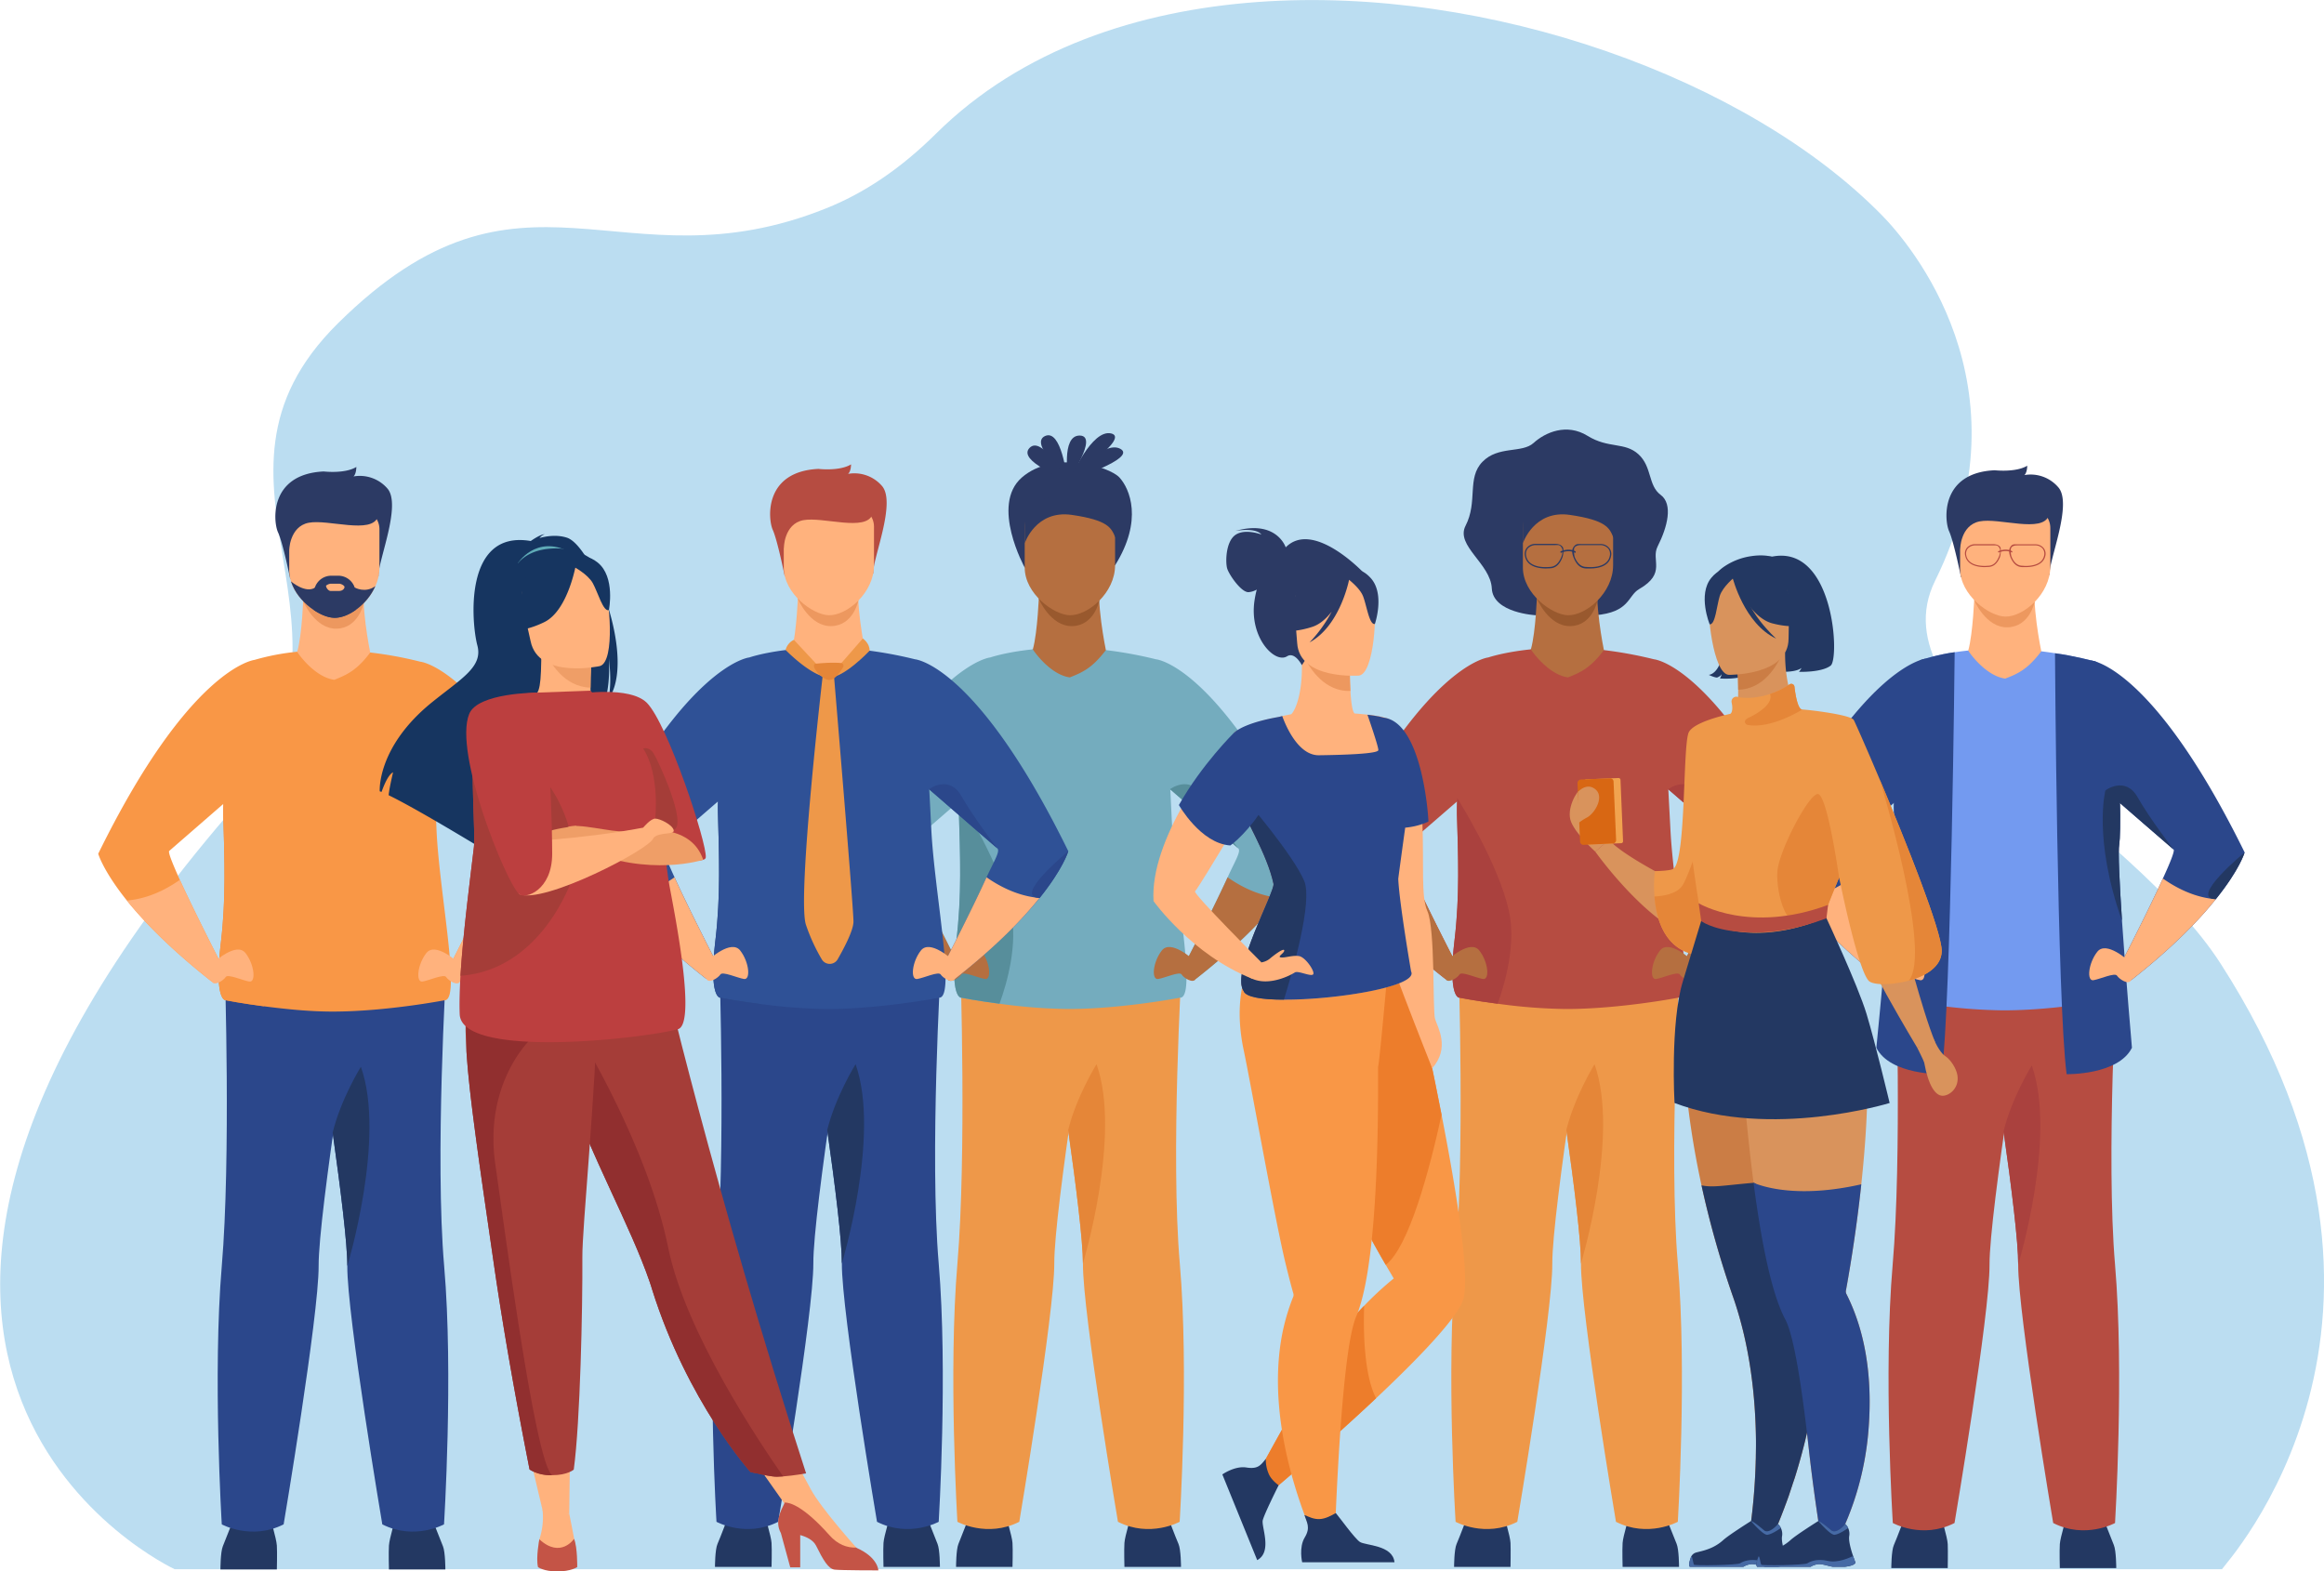 <?xml version="1.0" encoding="UTF-8"?> <svg xmlns="http://www.w3.org/2000/svg" viewBox="0 0 1540.4 1041.6"><defs><style>.cls-1{fill:#bbddf1;}.cls-2{fill:#233862;}.cls-3{fill:#ffb27d;}.cls-4{fill:#ed985f;}.cls-5{fill:#2c3a64;}.cls-6{fill:#b64c41;}.cls-7{fill:#739af0;}.cls-8{fill:#aa413e;}.cls-9{fill:#2b478b;}.cls-10{fill:#b56f40;}.cls-11{fill:#99592e;}.cls-12{fill:#ee9849;}.cls-13{fill:#74acbe;}.cls-14{fill:#578e9b;}.cls-15{fill:#e58638;}.cls-16{fill:#27437c;}.cls-17{fill:#2f5196;}.cls-18{fill:#ed7d2b;}.cls-19{fill:#f99746;}.cls-20{fill:#d9935c;}.cls-21{fill:#f1a34f;}.cls-22{fill:#d86713;}.cls-23{fill:#cb7d45;}.cls-24{fill:#466aa5;}.cls-25{fill:#163560;}.cls-26{fill:#5fabb7;}.cls-27{fill:#ef9e67;}.cls-28{fill:#a53d38;}.cls-29{fill:#c45446;}.cls-30{fill:#912f2f;}.cls-31{fill:#bc3f3f;}</style></defs><g id="Laag_2" data-name="Laag 2"><g id="_Layer_" data-name="&lt;Layer&gt;"><path class="cls-1" d="M1472.8,1040.1c-98.8,0-1357.1.1-1357.1,0S-166.5,909.8,151,540c107.3-124.9-34.1-219.8,73-325.7C347,92.7,411,193.1,547.8,138c24.2-9.7,48.4-25.4,72.7-49.5C677.2,32.4,754.8,7,833.9,1.3c152.8-11,324.9,50.9,413.6,141.5,17.9,18.2,99.2,112.6,35.1,242.2-40.4,81.9,129,160.1,189.2,253.6C1624.9,876.3,1474.2,1037,1472.8,1040.1Z"></path><path class="cls-2" d="M1253.6,1039.4s0-11.5,1.7-15.3,7.6-19.4,7.6-19.4h23.5s4.4,14.2,4.6,18.8,0,15.9,0,15.9Z"></path><path class="cls-2" d="M1402.7,1039.4s0-11.5-1.6-15.3-7.6-19.4-7.6-19.4H1370s-4.4,14.2-4.7,18.8,0,15.9,0,15.9Z"></path><path class="cls-3" d="M1308.7,394.1s-.9,25.6-4.1,37.1l-26,18.1,97.6,14.6L1353,431.7s-7.1-34.3-3.4-47S1308.7,394.1,1308.7,394.1Z"></path><path class="cls-4" d="M1308.5,397.7s7.7,18.6,22.3,18.1,17.8-16.8,17.8-16.8Z"></path><path class="cls-5" d="M1299.8,382.6s-4.7-23.4-7.9-30.5-6-38.8,30.3-40.4c0,0,13.9,1.6,21.5-3,0,0,0,4.6-1.9,6.2a24.1,24.1,0,0,1,22.4,8c9.9,10.9-6.5,49.1-5.7,58.1Z"></path><path class="cls-3" d="M1329.1,408.7c-10.5-.2-29.9-14.2-29.9-31.6V350c0-6.4,4.4-11.6,9.8-11.6h40.2c5.4,0,9.8,5.2,9.8,11.6v25.5C1359,393.8,1341.2,408.9,1329.1,408.7Z"></path><path class="cls-5" d="M1299.2,364.4s0-16.2,12.9-18.8,41.8,8,45.9-3.9-55.8-11.7-58.8-4.1S1299.2,364.4,1299.2,364.4Z"></path><path class="cls-6" d="M1256.6,641.3s4.1,125.4-2.1,197,.1,171.2.1,171.2,19.6,10.9,40.9,0c0,0,23.4-138.3,23.2-171.2-.1-35,25.5-191.6,25.5-191.6Z"></path><path class="cls-6" d="M1401.9,1009.5s-19.7,10.9-41,0c0,0-23.3-138.3-23.2-171.2.1-14.8-4.4-51.3-9.7-88.5-7.2-50.8-15.7-103.1-15.7-103.1l91-5.6s-7.5,125.6-1.4,197.2S1401.9,1009.5,1401.9,1009.5Z"></path><path class="cls-7" d="M1402.2,662.1s-38.8,7.6-74.2,7.6a354.9,354.9,0,0,1-45.5-3.5c-14.8-2-25.4-4.1-25.4-4.1s-7.8.7-3.2-38c3.5-29.5,2.4-56.2,1.6-83.6,0-3,0-6.6.2-10.7,1.5-31.9,11.2-89.5,18.5-92.5,0,0,11-4.1,30.4-6.1,0,.4,11.2,16.8,24.5,18.6,8.3-3.2,14.8-6,23.9-18.1a282.4,282.4,0,0,1,37.3,7.2s1.4,6.1,6.7,111.9C1399.1,592.7,1413.4,662.3,1402.2,662.1Z"></path><path class="cls-8" d="M1337.7,838.3c.1-14.8-4.4-51.3-9.7-88.5,5.5-22.2,18.7-43.6,18.7-43.6C1363.5,753.4,1337.7,838.3,1337.7,838.3Z"></path><path class="cls-9" d="M1219.7,563.1c-.9.8,2.3,8.8,7.1,19.2,9.7,21.4,26,53,26,53a93.8,93.8,0,0,1-5,14.5c-27.3-21.5-44.9-39.8-56.1-53.8-15.9-19.7-19.1-31-19.1-31,60.8-123.8,103.7-128.4,103.7-128.4l-5.1,81.8S1222.5,560.8,1219.7,563.1Z"></path><path class="cls-9" d="M1413.1,694.5c-9.1,18.2-43.3,17.5-43.3,17.5-6.3-48.2-7.7-279-7.7-279,11.6,1.4,27,5.5,27,5.5,11.1,21.5,15,61.7,16,90.1.5,15.8.1,28-.4,31-.9,4.6.2,26.1,1.8,50.7C1409.1,648.7,1413.1,694.5,1413.1,694.5Z"></path><path class="cls-9" d="M1295.6,432.3s-2.3,231.5-8.6,279.7c0,0-34.2.7-43.3-17.5,0,0,14.1-142.4,11.8-154-1.5-8.1,2.5-74.5,17.3-103C1272.8,437.5,1285.7,433.5,1295.6,432.3Z"></path><path class="cls-3" d="M1249.5,636.9s14.8-13.7,20.8-6,7.1,19.6,2.4,18.8-14.2-5.2-15.5-3-7.5,6.4-9.4,3.1S1249.5,636.9,1249.5,636.9Z"></path><path class="cls-3" d="M1252.8,635.3a93.8,93.8,0,0,1-5,14.5c-27.3-21.5-44.9-39.8-56.1-53.8,8.4-.6,20.8-3.6,35.1-13.7C1236.5,603.7,1252.8,635.3,1252.8,635.3Z"></path><path class="cls-9" d="M1487.8,565s-3.2,11.3-19.1,31c-11.2,14-28.8,32.3-56.2,53.8a102,102,0,0,1-4.9-14.5s16.3-31.6,26-53c4.8-10.4,8-18.4,7.1-19.2s-31.9-27.6-45.2-39.2c-3.9-3.3-6.3-5.5-6.3-5.5l-3.1-80.6S1426.9,441.2,1487.8,565Z"></path><path class="cls-3" d="M1410.9,636.9s-14.8-13.7-20.8-6-7.1,19.6-2.5,18.8,14.2-5.2,15.6-3,7.5,6.4,9.3,3.1S1410.9,636.9,1410.9,636.9Z"></path><path class="cls-3" d="M1407.6,635.3a102,102,0,0,0,4.9,14.5c27.4-21.5,45-39.8,56.2-53.8-8.4-.6-20.8-3.6-35.1-13.7C1423.9,603.7,1407.6,635.3,1407.6,635.3Z"></path><path class="cls-2" d="M1440.7,563.1c-2.2-1.8-31.9-27.6-45.2-39.2,0,0,13.2-9.9,21.4,4.6S1440.7,563.1,1440.7,563.1Z"></path><path class="cls-2" d="M1487.8,565s-3.2,11.3-19.1,31C1450.4,595.8,1487.8,565,1487.8,565Z"></path><path class="cls-6" d="M1315.5,375.9c-3.9,0-11.6-.9-12.9-7.6a5.9,5.9,0,0,1,1.1-5.2,7.2,7.2,0,0,1,5.6-2.4h11.8c2.3,0,3.9.7,4.7,1.9s.3,5.4-.2,6.7c-1.8,4.4-4.4,6.5-8,6.5Zm-6.2-14.4a6.5,6.5,0,0,0-5,2.1,5.5,5.5,0,0,0-1,4.6c.7,3.4,3.3,5.6,7.7,6.5a22.9,22.9,0,0,0,6.6.3h0c3.3,0,5.6-1.9,7.3-6,.4-.9,1.5-4,.3-5.9s-2.1-1.6-4.1-1.6Z"></path><path class="cls-6" d="M1342.8,375.9h-2.2c-3.6,0-6.1-2.1-8-6.5-.5-1.3-1.6-4.5-.2-6.7s2.4-1.9,4.7-1.9h11.8a7,7,0,0,1,5.6,2.4,5.9,5.9,0,0,1,1.2,5.2C1354.3,375,1346.6,375.9,1342.8,375.9Zm-5.7-14.4c-2,0-3.3.5-4,1.6s-.2,5,.2,5.9c1.7,4.1,4.1,6,7.3,6h.1a22.1,22.1,0,0,0,6.5-.3c4.4-.9,7-3.1,7.7-6.5a5.5,5.5,0,0,0-1-4.6,6.3,6.3,0,0,0-5-2.1Z"></path><path class="cls-6" d="M1324.9,366.2a.5.5,0,0,1-.5-.3.4.4,0,0,1,.3-.6c.2-.1,4.8-2.2,8.9,0a.5.5,0,0,1,.2.6c-.1.3-.4.4-.6.2-3.7-1.9-8.1,0-8.1,0Z"></path><path class="cls-2" d="M1406.5,610.3c-19.3-54.6-11-86.4-11-86.4l9.6,4.7c.5,15.8.1,28-.4,31C1403.8,564.2,1404.9,585.7,1406.5,610.3Z"></path><path class="cls-5" d="M679.2,376.2s-22.9-41.4-1.9-59.7,57.9-7.4,64.7,0,15.8,28.3-2.9,58.2Z"></path><path class="cls-2" d="M633.7,1038.6s0-11.5,1.6-15.3,7.6-19.4,7.6-19.4h23.5s4.4,14.2,4.7,18.8,0,15.9,0,15.9Z"></path><path class="cls-2" d="M782.8,1038.6s0-11.5-1.7-15.3-7.6-19.4-7.6-19.4H750s-4.4,14.2-4.7,18.8,0,15.9,0,15.9Z"></path><path class="cls-10" d="M688.7,393.3s-.9,25.6-4.1,37.1l-26,18.1,97.7,14.6L733,430.9s-7.1-34.3-3.4-47S688.7,393.3,688.7,393.3Z"></path><path class="cls-11" d="M688.5,396.8s7.7,18.6,22.3,18.2,17.8-16.8,17.8-16.8Z"></path><path class="cls-10" d="M729.2,337.6H689c-5.4,0-9.8,5.2-9.8,11.5v27.1c0,17.4,19.4,31.4,29.9,31.6,12.1.2,30-14.9,30-33.1V349.1C739.1,342.8,734.6,337.6,729.2,337.6Z"></path><path class="cls-12" d="M636.6,640.4s4.1,125.5-2,197.1,0,171.2,0,171.2,19.7,10.8,41,0c0,0,23.3-138.3,23.2-171.2-.2-35.1,25.4-191.6,25.4-191.6Z"></path><path class="cls-12" d="M781.9,1008.7s-19.6,10.8-40.9,0c0,0-23.4-138.3-23.2-171.2,0-14.8-4.5-51.3-9.8-88.5-7.1-50.9-15.7-103.1-15.7-103.1l91-5.7s-7.5,125.7-1.3,197.3S781.9,1008.7,781.9,1008.7Z"></path><path class="cls-13" d="M766.2,437h0a274.4,274.4,0,0,0-33.2-6.1c-9.1,12-15.6,14.8-23.9,18.1-13.3-1.8-24.5-18.3-24.5-18.6-14.6,1.5-24.3,4.1-28.3,5.4-.8,0-43.4,5.7-103.7,128.4,0,0,3.3,11.3,19.1,31,11.2,14,28.8,32.3,56.2,53.7a103.1,103.1,0,0,0,4.9-14.4s-16.2-31.6-26-53c-4.8-10.4-8-18.4-7.1-19.2l35.9-31.1c-.1,3.1-.1,6,0,8.5.8,27.4,1.9,54-1.7,83.5-4.6,38.8,3.2,38.1,3.2,38.1s10.6,2.1,25.4,4a354.9,354.9,0,0,0,45.5,3.5c35.4,0,74.2-7.5,74.2-7.5,11.2.1-3.1-69.5-5.2-111.4-.5-9.7-.9-18.6-1.3-26.7,13.3,11.6,42.8,37.3,45,39.1s-2.3,8.8-7,19.2c-9.8,21.4-26.1,53-26.1,53a94.7,94.7,0,0,0,5,14.4c27.3-21.4,44.9-39.7,56.2-53.7,15.8-19.7,19-31,19-31C807,440.3,766.2,437,766.2,437Z"></path><path class="cls-14" d="M662.5,665.3c-14.8-1.9-25.4-4-25.4-4s-7.8.7-3.2-38.1c3.6-29.5,2.5-56.1,1.7-83.5-.1-3.1-.1-6.7.1-10.7,2.3,3.6,27.5,44.3,34.3,74.6C674.9,625.6,667.5,651.6,662.5,665.3Z"></path><path class="cls-15" d="M717.8,837.5c0-14.8-4.5-51.3-9.8-88.5,5.5-22.2,18.8-43.6,18.8-43.6C743.6,752.5,717.8,837.5,717.8,837.5Z"></path><path class="cls-10" d="M629.6,636.1s14.7-13.7,20.7-6.1,7.1,19.7,2.5,18.9-14.2-5.2-15.6-3-7.5,6.3-9.3,3S629.6,636.1,629.6,636.1Z"></path><path class="cls-10" d="M632.8,634.5a103.1,103.1,0,0,1-4.9,14.4c-27.4-21.4-45-39.7-56.2-53.7,8.4-.7,20.8-3.7,35.1-13.7C616.6,602.9,632.8,634.5,632.8,634.5Z"></path><path class="cls-10" d="M790.9,636.1s-14.8-13.7-20.8-6.1-7.1,19.7-2.4,18.9,14.2-5.2,15.5-3,7.5,6.3,9.4,3S790.9,636.1,790.9,636.1Z"></path><path class="cls-10" d="M787.6,634.5a94.7,94.7,0,0,0,5,14.4c27.3-21.4,44.9-39.7,56.2-53.7-8.5-.7-20.9-3.7-35.1-13.7C803.9,602.9,787.6,634.5,787.6,634.5Z"></path><path class="cls-14" d="M820.7,562.3c-2.2-1.8-31.9-27.7-45.2-39.2,0,0,13.3-9.9,21.4,4.5S820.7,562.3,820.7,562.3Z"></path><path class="cls-14" d="M867.8,564.2s-3.2,11.3-19,31C830.5,594.9,867.8,564.2,867.8,564.2Z"></path><path class="cls-5" d="M679.2,360.1s7.3-22.3,31.3-18.8,26,8.6,28.6,14.5,7.4-21.7,7.4-21.7l-28.2-8.4s-34.2,3.9-36.7,9.6l-2.5,5.8Z"></path><path class="cls-5" d="M707.2,316.9s-25.4-23-14.5-27.9S707.2,316.9,707.2,316.9Z"></path><path class="cls-5" d="M706.1,317.5s-32-12-23.7-20.6S706.1,317.5,706.1,317.5Z"></path><path class="cls-5" d="M708.2,318.2s-5.2-29.7,7.5-29.5S708.2,318.2,708.2,318.2Z"></path><path class="cls-5" d="M710,316.3s13.7-32,26.5-29S710,316.3,710,316.3Z"></path><path class="cls-5" d="M709.3,318.2s21.8-27,33.3-20.7S709.3,318.2,709.3,318.2Z"></path><path class="cls-2" d="M473.9,1038.6s0-11.5,1.7-15.3,7.6-19.4,7.6-19.4h23.5s4.4,14.2,4.7,18.8,0,15.9,0,15.9Z"></path><path class="cls-2" d="M623,1038.6s0-11.5-1.6-15.3-7.6-19.4-7.6-19.4H590.3s-4.4,14.2-4.7,18.8,0,15.9,0,15.9Z"></path><path class="cls-3" d="M529,393.3s-.9,25.6-4.1,37.1l-26,18.1,97.6,14.6-23.2-32.2s-7.1-34.3-3.4-47S529,393.3,529,393.3Z"></path><path class="cls-4" d="M528.8,396.8s7.7,18.6,22.3,18.2,17.8-16.8,17.8-16.8Z"></path><path class="cls-6" d="M520.1,381.8s-4.7-23.5-7.9-30.6-6-38.7,30.3-40.4c0,0,13.9,1.7,21.6-3,0,0,0,4.7-2,6.3a24.2,24.2,0,0,1,22.4,7.9c9.9,11-6.5,49.2-5.7,58.2Z"></path><path class="cls-3" d="M569.5,337.6H529.3c-5.4,0-9.8,5.2-9.8,11.5v27.1c0,17.4,19.4,31.4,29.9,31.6,12.1.2,29.9-14.9,29.9-33.1V349.1C579.3,342.8,574.9,337.6,569.5,337.6Z"></path><path class="cls-6" d="M519.5,363.6s0-16.3,12.9-18.8,41.8,7.9,45.9-3.9-55.8-11.7-58.8-4.1S519.5,363.6,519.5,363.6Z"></path><path class="cls-9" d="M476.9,640.4s4.1,125.5-2,197.1,0,171.2,0,171.2,19.6,10.8,40.9,0c0,0,23.4-138.3,23.3-171.2-.2-35.1,25.4-191.6,25.4-191.6Z"></path><path class="cls-9" d="M622.2,1008.7s-19.6,10.8-40.9,0c0,0-23.4-138.3-23.3-171.2.1-14.8-4.4-51.3-9.7-88.5-7.1-50.9-15.7-103.1-15.7-103.1l91-5.7s-7.5,125.7-1.4,197.3S622.2,1008.7,622.2,1008.7Z"></path><path class="cls-16" d="M502.8,665.3c-14.8-1.9-25.4-4-25.4-4s-7.8.7-3.2-38.1c3.5-29.5,2.4-56.1,1.7-83.5-.1-3.1-.1-6.7.1-10.7,2.3,3.6,27.5,44.3,34.3,74.6C515.2,625.6,507.8,651.6,502.8,665.3Z"></path><path class="cls-17" d="M606.5,437h0a278,278,0,0,0-33.2-6.1c-9.1,12-15.6,14.8-23.9,18.1-13.3-1.8-24.5-18.3-24.5-18.6-14.6,1.5-24.4,4.1-28.3,5.4-.8,0-43.4,5.7-103.7,128.4,0,0,3.2,11.3,19.1,31,11.2,14,28.8,32.3,56.2,53.7a103.1,103.1,0,0,0,4.9-14.4s-16.3-31.6-26-53c-4.8-10.4-8-18.4-7.1-19.2l35.9-31.1c-.1,3.1-.1,6,0,8.5.7,27.4,1.8,54-1.7,83.5-4.6,38.8,3.2,38.1,3.2,38.1s10.6,2.1,25.4,4a354.9,354.9,0,0,0,45.5,3.5c35.4,0,74.2-7.5,74.2-7.5,11.2.1-3.1-69.5-5.2-111.4-.5-9.7-.9-18.6-1.4-26.7,13.4,11.6,42.9,37.3,45.1,39.1s-2.3,8.8-7.1,19.2c-9.7,21.4-26,53-26,53a94.7,94.7,0,0,0,5,14.4c27.3-21.4,44.9-39.7,56.2-53.7,15.8-19.7,19-31,19-31C647.3,440.3,606.5,437,606.5,437Z"></path><path class="cls-2" d="M558,837.5c.1-14.8-4.4-51.3-9.7-88.5,5.5-22.2,18.8-43.6,18.8-43.6C583.8,752.5,558,837.5,558,837.5Z"></path><path class="cls-3" d="M469.8,636.1s14.8-13.7,20.8-6.1,7.1,19.7,2.5,18.9-14.2-5.2-15.6-3-7.5,6.3-9.3,3S469.8,636.1,469.8,636.1Z"></path><path class="cls-3" d="M473.1,634.5a103.1,103.1,0,0,1-4.9,14.4c-27.4-21.4-45-39.7-56.2-53.7,8.4-.7,20.8-3.7,35.1-13.7C456.8,602.9,473.1,634.5,473.1,634.5Z"></path><path class="cls-3" d="M631.2,636.1s-14.8-13.7-20.8-6.1-7.1,19.7-2.4,18.9,14.1-5.2,15.5-3,7.5,6.3,9.4,3S631.2,636.1,631.2,636.1Z"></path><path class="cls-3" d="M627.9,634.5a94.7,94.7,0,0,0,5,14.4c27.3-21.4,44.9-39.7,56.1-53.7-8.4-.7-20.8-3.7-35.1-13.7C644.2,602.9,627.9,634.5,627.9,634.5Z"></path><path class="cls-9" d="M661,562.3c-2.2-1.8-31.9-27.7-45.2-39.2,0,0,13.2-9.9,21.4,4.5S661,562.3,661,562.3Z"></path><path class="cls-9" d="M708.1,564.2s-3.2,11.3-19,31C670.7,594.9,708.1,564.2,708.1,564.2Z"></path><path class="cls-12" d="M526.2,424.1a10.3,10.3,0,0,0-5.5,6.7S538,448.7,549.4,449Z"></path><path class="cls-12" d="M549.4,449l22.5-25.8s4.6,3.1,4.5,8.1C576.4,431.3,559.1,449.7,549.4,449Z"></path><path class="cls-12" d="M545.4,447.1S528.2,595,534.2,613a121.9,121.9,0,0,0,10.5,22.9,6.1,6.1,0,0,0,10.5,0c4.5-7.9,10.5-19.3,10.5-25.1,0-9.4-13-163.8-13-163.8Z"></path><path class="cls-15" d="M540.9,439.9s10.3-1.1,16.6-.4a1.8,1.8,0,0,1,1.4,2.6c-1.8,3.1-5.4,8.6-9.2,8.6C544.4,450.7,536.2,440.2,540.9,439.9Z"></path><path class="cls-5" d="M1018,407.8s-28.4-1.4-29.2-17.8-24.2-28.3-17.4-41.5c8.3-16.1.7-31.6,11.2-42.4s26.2-5.5,33.9-12.5,21.9-13.3,35.8-4.7,24.6,3.9,33.7,12.2,6.3,20.7,14.7,26.9,4.5,21.4-2,34.2c-4.6,9.1,6.1,17.7-12.3,28.3-7.6,4.4-6,15.4-29.2,17.3C1046.8,408.7,1024.1,403.8,1018,407.8Z"></path><path class="cls-2" d="M963.8,1038.6s0-11.5,1.7-15.3,7.6-19.4,7.6-19.4h23.5s4.4,14.2,4.6,18.8,0,15.9,0,15.9Z"></path><path class="cls-2" d="M1112.9,1038.6s0-11.5-1.6-15.3-7.7-19.4-7.7-19.4h-23.4s-4.4,14.2-4.7,18.8,0,15.9,0,15.9Z"></path><path class="cls-10" d="M1018.8,393.3s-.8,25.6-4.1,37.1l-25.9,18.1,97.6,14.6-23.3-32.2s-7-34.3-3.3-47S1018.8,393.3,1018.8,393.3Z"></path><path class="cls-11" d="M1018.7,396.8s7.7,18.6,22.3,18.2,17.8-16.8,17.8-16.8Z"></path><path class="cls-10" d="M1039.3,407.8c-10.5-.2-29.9-14.2-29.9-31.6V349.1c0-6.3,4.4-11.5,9.8-11.5h40.2c5.4,0,9.8,5.2,9.8,11.5v25.6C1069.2,392.9,1051.4,408,1039.3,407.8Z"></path><path class="cls-12" d="M966.8,640.4s4.1,125.5-2.1,197.1.1,171.2.1,171.2,19.6,10.8,40.9,0c0,0,23.4-138.3,23.2-171.2-.1-35.1,25.5-191.6,25.5-191.6Z"></path><path class="cls-12" d="M1112.1,1008.7s-19.7,10.8-41,0c0,0-23.3-138.3-23.2-171.2.1-14.8-4.4-51.3-9.7-88.5-7.2-50.9-15.7-103.1-15.7-103.1l91-5.7s-7.5,125.7-1.4,197.3S1112.1,1008.7,1112.1,1008.7Z"></path><path class="cls-6" d="M1096.3,437h0a271,271,0,0,0-33.2-6.1c-9,12-15.5,14.8-23.8,18.1-13.3-1.8-24.6-18.3-24.6-18.6-14.5,1.5-24.3,4.1-28.3,5.4-.7,0-43.3,5.7-103.6,128.4,0,0,3.2,11.3,19,31,11.3,14,28.9,32.3,56.2,53.7a94.7,94.7,0,0,0,5-14.4s-16.3-31.6-26.1-53c-4.7-10.4-7.9-18.4-7-19.2l35.9-31.1c-.1,3.1-.1,6-.1,8.5.8,27.4,1.9,54-1.6,83.5-4.6,38.8,3.2,38.1,3.2,38.1s10.6,2.1,25.4,4a354.9,354.9,0,0,0,45.5,3.5c35.4,0,74.2-7.5,74.2-7.5,11.2.1-3.1-69.5-5.2-111.4-.5-9.7-1-18.6-1.4-26.7,13.4,11.6,42.9,37.3,45.1,39.1s-2.3,8.8-7.1,19.2c-9.7,21.4-26,53-26,53a103.1,103.1,0,0,0,4.9,14.4c27.4-21.4,45-39.7,56.2-53.7,15.8-19.7,19.1-31,19.1-31C1137.1,440.3,1096.3,437,1096.3,437Z"></path><path class="cls-8" d="M992.7,665.3c-14.8-1.9-25.4-4-25.4-4s-7.8.7-3.2-38.1c3.5-29.5,2.4-56.1,1.6-83.5-.1-3.1,0-6.7.2-10.7,2.3,3.6,27.5,44.3,34.2,74.6C1005.1,625.6,997.6,651.6,992.7,665.3Z"></path><path class="cls-15" d="M1047.9,837.5c.1-14.8-4.4-51.3-9.7-88.5,5.5-22.2,18.7-43.6,18.7-43.6C1073.7,752.5,1047.9,837.5,1047.9,837.5Z"></path><path class="cls-10" d="M959.7,636.1s14.8-13.7,20.8-6.1,7.1,19.7,2.4,18.9-14.2-5.2-15.5-3-7.5,6.3-9.4,3S959.7,636.1,959.7,636.1Z"></path><path class="cls-10" d="M963,634.5a94.7,94.7,0,0,1-5,14.4c-27.3-21.4-44.9-39.7-56.2-53.7,8.5-.7,20.9-3.7,35.1-13.7C946.7,602.9,963,634.5,963,634.5Z"></path><path class="cls-10" d="M1121,636.1s-14.7-13.7-20.7-6.1-7.1,19.7-2.5,18.9,14.2-5.2,15.6-3,7.5,6.3,9.3,3S1121,636.1,1121,636.1Z"></path><path class="cls-10" d="M1117.8,634.5a103.1,103.1,0,0,0,4.9,14.4c27.4-21.4,45-39.7,56.2-53.7-8.4-.7-20.8-3.7-35.1-13.7C1134,602.9,1117.8,634.5,1117.8,634.5Z"></path><path class="cls-8" d="M1150.9,562.3c-2.2-1.8-31.9-27.7-45.2-39.2,0,0,13.2-9.9,21.4,4.5S1150.9,562.3,1150.9,562.3Z"></path><path class="cls-8" d="M1198,564.2s-3.3,11.3-19.1,31C1160.6,594.9,1198,564.2,1198,564.2Z"></path><path class="cls-5" d="M1009.4,360.1s7.3-22.3,31.2-18.8,26.1,8.6,28.6,14.5,7.5-21.7,7.5-21.7l-28.3-8.4s-34.2,3.9-36.6,9.6l-2.5,5.8Z"></path><path class="cls-5" d="M1024.6,376.8c-4.1,0-12.4-.9-13.8-8.1a6.4,6.4,0,0,1,1.2-5.6,7.4,7.4,0,0,1,6-2.6h12.7c2.5,0,4.1.7,5.1,2.1s.3,5.7-.3,7.1c-1.9,4.8-4.7,7-8.5,7Zm-6.6-15.5a7.1,7.1,0,0,0-5.4,2.3,5.9,5.9,0,0,0-1,4.9c.7,3.7,3.5,6,8.2,7a26.4,26.4,0,0,0,7.1.3h0c3.5,0,6-2,7.9-6.4.4-1,1.6-4.3.3-6.4s-2.2-1.7-4.4-1.7Z"></path><path class="cls-5" d="M1054,376.8h-2.4c-3.8,0-6.5-2.2-8.5-7-.6-1.4-1.8-4.8-.2-7.1s2.6-2.1,5-2.1h12.7a7.4,7.4,0,0,1,6,2.6,6.1,6.1,0,0,1,1.2,5.6C1066.4,375.9,1058.1,376.8,1054,376.8Zm-6.1-15.5c-2.1,0-3.6.6-4.3,1.7s-.2,5.4.2,6.4c1.9,4.4,4.4,6.4,7.9,6.4h0a26.4,26.4,0,0,0,7.1-.3c4.7-1,7.5-3.3,8.2-7a5.9,5.9,0,0,0-1-4.9,7.1,7.1,0,0,0-5.4-2.3Z"></path><path class="cls-5" d="M1034.8,366.4a.5.5,0,0,1-.5-.3.6.6,0,0,1,.2-.7c.3-.1,5.2-2.3,9.7,0a.7.7,0,0,1,.2.7c-.2.3-.5.4-.7.2-4-2.1-8.7,0-8.7,0Z"></path><path class="cls-2" d="M146.1,1040.3s0-11.5,1.6-15.4,7.7-19.4,7.7-19.4h23.5s4.3,14.2,4.6,18.9,0,15.9,0,15.9Z"></path><path class="cls-2" d="M295.2,1040.3s0-11.5-1.6-15.4-7.7-19.4-7.7-19.4H262.4s-4.3,14.2-4.6,18.9,0,15.9,0,15.9Z"></path><path class="cls-3" d="M201.1,395s-.8,25.6-4.1,37l-25.9,18.1,97.6,14.6-23.3-32.1s-7-34.3-3.3-47S201.1,395,201.1,395Z"></path><path class="cls-4" d="M201,398.5s7.7,18.6,22.2,18.2,17.9-16.9,17.9-16.9Z"></path><path class="cls-5" d="M192.3,383.5s-4.7-23.5-8-30.6-6-38.7,30.3-40.4c0,0,14,1.7,21.6-3,0,0,0,4.7-1.9,6.3a24.2,24.2,0,0,1,22.4,7.9c9.8,10.9-6.6,49.2-5.8,58.2Z"></path><path class="cls-3" d="M251.5,350.8v25.6a29,29,0,0,1-2.7,12.1h0a37.2,37.2,0,0,1-13.1,15.8c-4.7,3.4-9.8,5.3-14.1,5.2s-8.7-1.9-13.5-5.1c-6.4-4.2-12.5-10.8-15.1-18.6h-.1v-.4a25.5,25.5,0,0,1-1.2-7.4V350.8c0-6.3,4.5-11.5,9.9-11.5h40.2C247.1,339.3,251.5,344.5,251.5,350.8Z"></path><path class="cls-5" d="M191.6,365.3s.1-16.3,13-18.8,41.8,7.9,45.9-4-55.8-11.6-58.9-4S191.6,365.3,191.6,365.3Z"></path><path class="cls-9" d="M149,642.1s4.1,125.5-2,197.1,0,171.2,0,171.2,19.7,10.8,41,0c0,0,23.3-138.3,23.2-171.2-.2-35.1,25.4-191.6,25.4-191.6Z"></path><path class="cls-9" d="M294.3,1010.4s-19.6,10.8-40.9,0c0,0-23.4-138.3-23.2-171.2.1-14.8-4.5-51.3-9.7-88.5-7.2-50.9-15.7-103.1-15.7-103.1l91-5.7s-7.6,125.7-1.4,197.3S294.3,1010.4,294.3,1010.4Z"></path><path class="cls-18" d="M174.9,667c-14.7-1.9-25.3-4-25.3-4s-7.9.7-3.2-38.1c3.5-29.5,2.4-56.1,1.6-83.6-.1-3,0-6.6.2-10.6,2.2,3.6,27.4,44.3,34.2,74.5C187.4,627.3,179.9,653.3,174.9,667Z"></path><path class="cls-19" d="M278.6,438.6h0a253.2,253.2,0,0,0-33.2-6.1c-9,12-15.6,14.8-23.8,18.1C208.2,448.8,197,432.4,197,432a153.7,153.7,0,0,0-28.3,5.4c-.8.1-43.4,5.8-103.6,128.5,0,0,3.2,11.3,19,31,11.3,14,28.9,32.2,56.2,53.7a89.2,89.2,0,0,0,4.9-14.4s-16.2-31.6-26-53c-4.7-10.5-8-18.5-7-19.2l35.9-31.2c-.1,3.2-.2,6.1-.1,8.5.8,27.5,1.9,54.1-1.6,83.6-4.7,38.8,3.2,38.1,3.2,38.1s10.6,2.1,25.3,4,30.2,3.5,45.6,3.5c35.4,0,74.2-7.5,74.2-7.5,11.1.1-3.2-69.5-5.3-111.4-.4-9.7-.9-18.6-1.3-26.7l45,39.1c1,.7-2.3,8.7-7,19.2-9.8,21.4-26,53-26,53a89.2,89.2,0,0,0,4.9,14.4c27.3-21.5,45-39.7,56.2-53.7,15.8-19.7,19.1-31,19.1-31C319.4,442,278.6,438.6,278.6,438.6Z"></path><path class="cls-2" d="M230.2,839.2c.1-14.8-4.5-51.3-9.7-88.5,5.4-22.2,18.7-43.6,18.7-43.6C256,754.2,230.2,839.2,230.2,839.2Z"></path><path class="cls-3" d="M142,637.7s14.7-13.6,20.7-6,7.1,19.7,2.5,18.9-14.2-5.2-15.6-3-7.4,6.3-9.3,3S142,637.7,142,637.7Z"></path><path class="cls-3" d="M145.2,636.2a89.2,89.2,0,0,1-4.9,14.4c-27.3-21.5-44.9-39.7-56.2-53.7,8.5-.7,20.9-3.7,35.1-13.7C129,604.6,145.2,636.2,145.2,636.2Z"></path><path class="cls-3" d="M303.3,637.7s-14.7-13.6-20.7-6-7.1,19.7-2.5,18.9,14.2-5.2,15.6-3,7.4,6.3,9.3,3S303.3,637.7,303.3,637.7Z"></path><path class="cls-3" d="M300.1,636.2a89.2,89.2,0,0,0,4.9,14.4c27.3-21.5,44.9-39.7,56.2-53.7-8.5-.7-20.9-3.7-35.1-13.7C316.3,604.6,300.1,636.2,300.1,636.2Z"></path><path class="cls-5" d="M235.7,393.1v11.2c-4.7,3.4-9.8,5.3-14.1,5.2s-8.7-1.9-13.5-5.1V393.1a11.5,11.5,0,0,1,11.4-11.5h4.8A11.5,11.5,0,0,1,235.7,393.1Z"></path><path class="cls-18" d="M333.1,564l-45.2-39.2s13.3-10,21.5,4.5S333.1,564,333.1,564Z"></path><path class="cls-5" d="M248.8,388.5c-5.4,12.4-18,21.2-27.2,21s-24.1-10.2-28.6-23.7h-.1v-.4s9.6,8.2,15.9,4.1h26.5S242.1,393.4,248.8,388.5Z"></path><path class="cls-18" d="M380.3,565.9s-3.3,11.3-19.1,31C342.9,596.6,380.3,565.9,380.3,565.9Z"></path><path class="cls-3" d="M224.8,391.7h-5.7c-1.4,0-3-2.1-3-3.5a6,6,0,0,1,3-1.3h5.7c1.3,0,3.2,1.1,3.5,1.9S227.5,391.7,224.8,391.7Z"></path><path class="cls-19" d="M969.5,862.4c-5,12.8-30.8,39.4-57.4,64.4-31.8,29.9-64.6,57.7-64.6,57.7s-15.1,4.6-8.5-17.5c0,0,36.2-66.6,51.8-86.3a188.1,188.1,0,0,1,13.4-15.2,215.6,215.6,0,0,1,19.6-18.1l-5.3-9c-16.2-27.7-62.6-112.5-48.3-150.2,17.3-45.3,60.2-65.8,60.2-65.8s13.6,57.4,25.1,116.5C966.1,793.2,974.8,848.8,969.5,862.4Z"></path><path class="cls-18" d="M955.5,738.9c-7.9,36.3-21.6,87.7-37,99.5-16.2-27.7-62.6-112.5-48.3-150.2,17.3-45.3,60.2-65.8,60.2-65.8S944,679.8,955.5,738.9Z"></path><path class="cls-18" d="M912.1,926.8c-31.8,29.9-64.6,57.7-64.6,57.7s-15.1,4.6-8.5-17.5c0,0,36.2-66.6,51.8-86.3a188.1,188.1,0,0,1,13.4-15.2C903.6,882.5,904.1,911.4,912.1,926.8Z"></path><path class="cls-3" d="M949.3,708.1s-37.6-94.4-35.6-97.1,3.6-53.3,5.2-92c1-23.5,1.7-42.3,1.7-42.3s16.7,5.9,20.7,46.5c.8,7.8,1.2,15.2,1.5,22,1.1,28.8-1,49.1,3.3,58.7,5.3,11.8,3.4,66,5.1,71.5S961.3,694.5,949.3,708.1Z"></path><path class="cls-19" d="M919.6,645.2l-3-11.1c-21.2,9.2-83.2-4.2-83.2-4.2s-18.5,21.9-9,66.4c4.6,21.7,21.1,114.5,27.8,141.6,2.4,9.9,4.3,16.9,5.1,19.6h0a3.7,3.7,0,0,1-.3,2.5,139,139,0,0,0-6.6,21.7c-15.3,71.9,26.8,151.4,26.8,151.4l7.2-4.2s2.8-95.9,10.2-139.2c1.3-7.4,2.7-13.2,4.2-16.8,4.5-10.4,7.7-26.9,9.9-46.3,4.2-36.6,4.9-83.5,4.7-119.5C914.1,707.1,919.6,645.2,919.6,645.2Z"></path><path class="cls-3" d="M824.3,656.9c-8.6-13,20.9-66.1,19.8-71.1-2.1-9.8-6.9-20.8-11.7-30.6s-9.4-18.5-11-24l4.4-6a55.6,55.6,0,0,0,5.1-8.1c1.3-2.7,1.9-5.2,1.2-7.6a27.6,27.6,0,0,0-1.9-5.5,15.1,15.1,0,0,0-1.2-2.6,74.7,74.7,0,0,0-10.9-15.9c10.4-6.6,26.7-10,26.9-9.5l3.1-.9,1.8-.5,6-1.2c3.7-3.8,8.1-17.6,6.8-38l1.8.2,30.2,4.1s-.1,9.4.4,18.3c.4,6.9,1.2,13.5,2.7,14.9l3.8.3h.1l4.7.5h.3a65.4,65.4,0,0,1,6.7,1h.3c5.2,1,6.9,1.9,6.9,1.9h0c-.2,9.5,15.1,26.1,14.1,47.7-.1.8-7.9,57.2-7.9,58.1.7,16,8.5,61.3,8.5,61.3C942.5,657.9,828.9,670.3,824.3,656.9Z"></path><path class="cls-5" d="M852.2,362.8c-.5-1.5-7.1-18.2-33.3-10.9,0,0,13.2-2.5,17.2,2.4,0,0-10.9-4.2-17.3.3s-6.6,18.1-5.4,22.2,9.4,16,14.2,15.7a13.1,13.1,0,0,0,5.4-1.7,69,69,0,0,0-1.5,7.4c-3.6,24.5,13.6,41.9,21.6,36.8,5.2-3.2,9.8,5.9,9.8,5.9l40.7-61.5S870.4,344.3,852.2,362.8Z"></path><path class="cls-4" d="M894.7,439.7s-.1,9.4.4,18.3c-16.7.6-26.5-14.1-30.6-22.4Z"></path><path class="cls-3" d="M900.8,447.8s-39.5,3-41-21.6-7.7-40.8,17.5-43.8,30.6,6.1,33.1,14.2S911,446.3,900.8,447.8Z"></path><path class="cls-5" d="M908.4,383c-6.6-7.1-11.1-5.2-13.5-2.8-22.4-10.5-35.2,7.9-35.2,7.9A47.3,47.3,0,0,1,846,416.8s7.5,4,23.8-1.3c5-1.6,9.3-5.5,12.9-10.1A91.3,91.3,0,0,1,868,425.8c19.3-10.4,25.6-38.5,26.2-41.5,2.5,2.1,7.6,6.5,9.3,11,2.4,6.2,4.1,19,7.8,18.3C911.3,413.6,918.2,393.5,908.4,383Z"></path><path class="cls-2" d="M924.3,1035.5H863.1s-2.3-9.8,1.7-16.4,1.4-9.9-.2-14.9c2.8,1.1,6.1,2.9,10.1,2.7s7.8-2.4,10.7-4c2.6,3,12.3,16.6,15.9,19.1S923.1,1023.9,924.3,1035.5Z"></path><path class="cls-2" d="M833.3,1034.1l-23.1-56.8s8.2-5.8,15.9-4.6,9.4-1.4,12.9-5.7a24,24,0,0,0,2.1,10.3c1.3,2.8,3.8,5.2,6.4,7.2-1.8,3.6-9.4,18.9-10.5,23.1S843.6,1028.6,833.3,1034.1Z"></path><path class="cls-9" d="M926.8,582.6c0-.5,2.4-18.2,4.6-34a47.5,47.5,0,0,0,15.4-4c-.2-6.8-4.8-65.6-29.5-68.9l-3.6-.9h-.3c-3.1-.6-5.8-.9-6.7-1h-.3s7.3,20.9,7.2,23.4-23.8,3.2-39.4,3.4-24.1-25.6-24.3-26l-1.8.5c-.8.2-21.5,3.3-30,10.4A78,78,0,0,1,829,501.4a15.1,15.1,0,0,1,1.2,2.6,27.6,27.6,0,0,1,1.9,5.5c.7,2.4.1,4.9-1.2,7.6a55.6,55.6,0,0,1-5.1,8.1l-4.4,6a50,50,0,0,0,2.6,6.7h0c2.2,4.9,5.3,10.9,8.4,17.3,4.8,9.8,9.6,20.8,11.7,30.6,1.1,5-28.4,58.1-19.8,71.1,1.4,4,12.2,5.7,26.7,5.7,34.5.2,89.4-8.8,84.3-18.7C935.3,643.9,927.5,598.6,926.8,582.6Z"></path><path class="cls-2" d="M851,662.6c-14.5,0-25.3-1.7-26.7-5.7-8.6-13,20.9-66.1,19.8-71.1-2.1-9.8-6.9-20.8-11.7-30.6-3.1-6.4-6.2-12.4-8.4-17.3h0c1.2-4.8,2-7.6,2-7.6s31.3,36.5,38.5,53.7C870.1,597.5,857,643.4,851,662.6Z"></path><path class="cls-3" d="M836.1,637.9l-6.2,10.8c-39.9-15.8-65.3-51.4-65.3-51.4-1.3-20.2,8.1-43.4,19.4-63.5,1.9-3.3,3.8-6.5,5.8-9.6,8,6.8,19.2,15.8,29.8,22.3-1.6,2.7-3.6,6-5.8,9.5-8.8,14.6-20.2,33.3-21.7,34.8S836.1,637.9,836.1,637.9Z"></path><path class="cls-9" d="M815.5,560.4c-19.7-1.3-34.1-26.8-34.1-26.8,15.3-27.1,36.7-48.1,36.7-48.1C872.5,506.3,824.3,554.5,815.5,560.4Z"></path><path class="cls-3" d="M836.1,637.9a12,12,0,0,0,5.5-2.4c2.2-1.9,9.2-7.3,9.6-5.6s-5,4.3-2.2,4.7,7.4-1.5,11.9-.9,11.4,11.1,9.3,12.3-9.9-2.8-12-1.4-16.6,9.4-28.3,4.1S836.1,637.9,836.1,637.9Z"></path><path class="cls-20" d="M1125.4,623c-32.4-8.2-68-58.5-68-58.5l9.1-7.9c9.4,11.2,48.7,30.3,48.7,30.3-.2-10.2.1-19.5.7-27.9,4.4-57.5,26-76.7,31.9-80.9a8.7,8.7,0,0,1,1.5-.9,5.5,5.5,0,0,1,.1,1.2c.1,1.7.2,5.1.4,9.8C1151,523.4,1152.4,629.9,1125.4,623Z"></path><path class="cls-20" d="M1066.5,556.6c-.2-1.3-1.1-21.1-5-24.9s-11.7-8.8-13.9-8.4-9.8,13-6.2,21.6,16,19.6,16,19.6Z"></path><path class="cls-21" d="M1074.5,558.9l-21.3.9a1.2,1.2,0,0,1-1.3-1.2l-1.7-40.7a1.2,1.2,0,0,1,1.2-1.3l21.3-.9a1.3,1.3,0,0,1,1.4,1.2l1.7,40.7A1.3,1.3,0,0,1,1074.5,558.9Z"></path><path class="cls-22" d="M1069,559.1l-19.4.9a2.3,2.3,0,0,1-2.3-2.2l-1.7-38.7a2.4,2.4,0,0,1,2.2-2.4l19.4-.8a2.2,2.2,0,0,1,2.3,2.2l1.7,38.7A2.3,2.3,0,0,1,1069,559.1Z"></path><path class="cls-20" d="M1046,524.8s5.8-6.5,11.6-1.5-.4,15.5-5.4,18.4a40,40,0,0,0-6.7,4.4Z"></path><path class="cls-23" d="M1195.9,957.3c-2,7.9-4.1,15.3-6.3,22.3l-1.5,4.4a17.2,17.2,0,0,1-.7,2.1c-.4,1.4-.9,2.7-1.3,4s-1.2,3.4-1.8,5.1-.9,2.3-1.3,3.5c-6.6,17.6-12.1,28.8-12.1,28.8l-13.1-.9s4.9-23.4,5.9-56.9c0-1.2.1-2.4.1-3.6s.1-5.2.1-8v-3.3c-.3-28.9-3.9-62.9-15.3-95.5a638.3,638.3,0,0,1-20.8-73.6c-15.7-72.2-12-119.6-12-119.6l73.6,8.6,3.5.4c.3,33.8,1.2,79.7,1.9,115.6.2,6.3.3,12.2.4,17.7.5,23.1.9,38.8.9,38.8C1210.3,877.7,1205.1,920.8,1195.9,957.3Z"></path><path class="cls-2" d="M1174.8,413.2s17.5,14.8,1.5,31.9c0,0,13.3,1.3,17.8-2.4a12.9,12.9,0,0,1-1.7,2.6s14.9.6,21-4.1,2.2-80.8-39.1-72.2c0,0-35-2.7-31.7,37.8s-10,40.5-10,40.5,3.7,1.8,5.5,1.8c0,0,2.6-.9,3.1-2.4a8.6,8.6,0,0,1-1.2,3s14.3,1.3,21.4-4S1176.9,421.6,1174.8,413.2Z"></path><path class="cls-20" d="M1231.1,657.8c-14-31.2-20.6-40-20.8-49.9-.2-7.7,3.6-16.1,11-36.7a69.7,69.7,0,0,0,3.7-14.8c5.9-39.6-17-82.4-31.2-85.4-4-1-10.7-15.3-10.6-38.4l-1.8.4-30,5.9s.7,9.5.7,18.3-.4,15-2,15.9-4.2.6-4.2.6-25.3,17.8-27,41.9c-2.1,32.3,20.6,70.6.4,135.1S1238.8,675,1231.1,657.8Z"></path><path class="cls-23" d="M1151.4,438.9s.7,9.5.7,18.3c16.8-.4,25.7-15.7,29.3-24.2Z"></path><path class="cls-2" d="M1184.5,429.7s8.8-13.9,10.9-25.7c1.5-8.5-2.8-40-34.4-35.4a42.9,42.9,0,0,0-17.8,6.7c-6.9,4.6-16.7,14.6-5.7,42.1l2.9,9.2Z"></path><path class="cls-20" d="M1145.8,447.3s39.7.7,39.7-24,5.2-41.3-20.1-42.8-30.3,8-32.3,16.2S1135.5,446.5,1145.8,447.3Z"></path><path class="cls-2" d="M1147.3,379.9s10.9,29,27.5,33.3,23.9-.2,23.9-.2a47.3,47.3,0,0,1-15.4-27.9S1155.5,366.1,1147.3,379.9Z"></path><path class="cls-2" d="M1150,382.3s-8.1,6.4-10.1,12.7-2.9,19.3-6.7,18.8c0,0-8.1-19.7,1.1-30.8S1150,382.3,1150,382.3Z"></path><path class="cls-20" d="M1282.7,690.9l-11.9,3.6s-39.3-65.2-42.9-82.2c-1.2-5.5-4-16.5-7.4-28.9-6.9-25.7-15.8-57.1-15.8-57.1l-2.9-12.7-10-43.3s19.1,2,30.3,6.6c3.8,1.6,6.6,3.4,7.6,5.6,8.2,18.1,16.4,63.8,22.2,96.4,3.2,18.1,5.7,32.2,7,35.2C1262.4,622.5,1273.4,668.3,1282.7,690.9Z"></path><path class="cls-2" d="M1148.5,383.2s7.7,30.4,28.8,40.1c0,0-21.1-18.6-22.9-38.7S1148.5,383.2,1148.5,383.2Z"></path><path class="cls-20" d="M1281.8,689s3.7,8.5,7.4,10.9,7.4,8.1,8.2,12.7c1.4,8.4-5.1,13.7-9.8,13.7s-9.4-6.5-12.2-22c-.1-.9-4.6-9.8-4.6-9.8Z"></path><path class="cls-20" d="M1238.2,951c-4.3,45.2-22.9,74.4-22.9,74.4l-6.4,5.8s-5.8-33.1-10-71c-4-36-9.4-74.1-15.6-85.7-9.3-17.4-16.1-52.9-21-90.5-8.1-62.1-11-129.7-11-129.7l74.7-3.7c7.5,12.6,10.8,33.3,11.6,56.8s-1.2,52.7-3.9,77.6c-3.7,34.9-9,64-10.2,70.5h0a3.8,3.8,0,0,0,.5,2.5C1238.8,887.5,1241,921.1,1238.2,951Z"></path><path class="cls-12" d="M1151,554c-1.7,41.1-7.8,81.7-25.6,79.1-21.9-3.2-27.6-23.7-28.8-38.9a89.7,89.7,0,0,1,.3-16.8s10.8-.1,12.5-1.7c8.3-7.6,5.9-82.6,10-90.4s30.6-12.8,30.6-12.8S1152.7,513.5,1151,554Z"></path><path class="cls-15" d="M1151,554c-1.7,41.1-7.8,81.7-25.6,79.1-21.9-3.2-27.6-23.7-28.8-38.9,5.4-.2,14.8-1.5,18.6-7.3,5.4-8.2,22.2-61,22.2-61S1144,537.7,1151,554Z"></path><path class="cls-2" d="M1195.9,957.3c-2,7.9-4.1,15.3-6.3,22.3l-1.5,4.4a17.2,17.2,0,0,1-.7,2.1c-.4,1.4-.9,2.7-1.3,4s-1.2,3.4-1.8,5.1-.9,2.3-1.3,3.5c-6.6,17.6-12.1,28.8-12.1,28.8l-13.1-.9s4.9-23.4,5.9-56.9c0-1.2.1-2.4.1-3.6s.1-5.2.1-8v-3.3c-.3-28.9-3.9-62.9-15.3-95.5a638.3,638.3,0,0,1-20.8-73.6c7.8,1.6,14.6,0,34.5-1.7,2.1-.2,12.1,12.2,22,28.6.5,23,11.8,34.6,11.8,34.6C1210.3,877.7,1205.1,920.8,1195.9,957.3Z"></path><path class="cls-9" d="M1238.2,951c-4.3,45.2-22.9,74.4-22.9,74.4l-6.4,5.8s-5.8-33.1-10-71c-4-36-9.4-74.1-15.6-85.7-9.3-17.4-16.1-52.9-21-90.5,6.9,2.9,30.3,10.3,71.4,1-3.7,34.9-9,64-10.2,70.5h0a3.8,3.8,0,0,0,.5,2.5C1238.8,887.5,1241,921.1,1238.2,951Z"></path><path class="cls-2" d="M1127.8,609.7s43.9,11.1,82.5-1.8c0,0,21.1,45,26.9,64.2s15.3,59,15.3,59-78.3,24.2-142.6,0c0,0-2.9-53,5.5-80.5S1127.8,609.7,1127.8,609.7Z"></path><path class="cls-12" d="M1287,630.3c0,10.3-10.5,16.7-21.8,19.7s-22.4,3-26,.6c-6.2-4.2-16.4-50.7-19.3-64.8-.6-2.6-.9-4.1-.9-4.1s-8.1,19.4-8.3,21.2-.2,1.9-.3,2.9-.2,2.1-.2,2.1-43.9,22.2-82.4,1.8c0,0-15.6-90.4-8.9-105.9,3.4-7.8,21-23.7,28.1-30.6,1.5-1.6,1.4-4.6.8-7.4a3.2,3.2,0,0,1,3.9-3.9c4.6,1.2,12.7,1,21.5-1.9a50.6,50.6,0,0,0,13-6.4,2.1,2.1,0,0,1,3.2,1.5c.6,5.3,2.2,15.2,5.2,15.2s32.1,3.4,34.1,6.9c.7,1.2,8,17.6,17.2,39.4h0C1263.1,557.5,1287,617.1,1287,630.3Z"></path><path class="cls-15" d="M1219,581.7s-8.1,19.4-8.3,21.2-.2,1.9-.3,2.9a40.7,40.7,0,0,1-13.5,7.1c-13.7,4.1-19.7-22.2-18.8-35.3s20.2-50.5,26.6-51.3S1219,581.7,1219,581.7Z"></path><path class="cls-15" d="M1219.9,585.8c-.6-2.6-.9-4.1-.9-4.1A33.8,33.8,0,0,1,1219.9,585.8Z"></path><path class="cls-6" d="M1163.3,618.1c-25,0-35-7-35.7-7.6l-1.7-11.8c.3.2,33.9,20.4,85.8,1.1l-1.1,8.9C1190.6,616.1,1176.3,618.1,1163.3,618.1Z"></path><path class="cls-15" d="M1287,630.3c0,10.3-10.5,16.7-21.8,19.7,15.6-18.5-18.4-130.5-19.3-133.4C1263.1,557.5,1287,617.1,1287,630.3Z"></path><path class="cls-15" d="M1194.6,470.3s-20.9,13.3-36.7,10.1c0,0-3.8-2.4,1.4-4.8s16.4-9,13.9-15.6a50.6,50.6,0,0,0,13-6.4,2.1,2.1,0,0,1,3.2,1.5C1190,460.4,1191.6,470.3,1194.6,470.3Z"></path><path class="cls-2" d="M1178.4,1038.5h-8.3c-2.8-.5-4.9-1.3-7.8-1.7s-6.3,1.3-6.7,1.7H1120c-.9-1.2,0-4.2.8-6.4a5.2,5.2,0,0,1,3.3-3c3.8-1.1,11.2-2.1,18-8.2,3.8-3.5,18.5-12.7,18.5-12.7h.1c.3,0,1.8.4,8.5,6.1,3.4,2.9,9.3-4.1,9.3-4.1a8,8,0,0,1,1.9,2.6,9,9,0,0,1,.8,5.4c-.6,3.2,1.1,9.2,2.5,13.2.8,2.4,1.5,4.2,1.5,4.2S1185.6,1037.6,1178.4,1038.5Z"></path><path class="cls-24" d="M1180.4,1012.8c-2,1.4-6.2,4.2-9,4.5s-10.8-9.1-10.8-9.1h.1c.3,0,1.8.4,8.5,6.1,3.4,2.9,9.3-4.1,9.3-4.1A8,8,0,0,1,1180.4,1012.8Z"></path><path class="cls-24" d="M1178.4,1038.5h-8.3c-2.8-.5-4.9-1.3-7.8-1.7s-6.3,1.3-6.7,1.7H1120c-.9-1.2,0-4.2.8-6.4s1.4,4.2,2,5,28.9.3,30.6-.9,6.5-3.2,13.4-1.6,14.7-2.2,16.9-3.2c.8,2.4,1.5,4.2,1.5,4.2S1185.6,1037.6,1178.4,1038.5Z"></path><path class="cls-2" d="M1223,1038.5h-8.3c-2.8-.5-4.9-1.3-7.8-1.7s-6.3,1.3-6.7,1.7h-35.6c-.9-1.2,0-4.2.8-6.4a5.2,5.2,0,0,1,3.3-3c3.8-1.1,11.2-2.1,18-8.2,3.8-3.5,18.5-12.7,18.5-12.7h0c.4,0,1.9.4,8.6,6.1,3.4,2.9,9.3-4.1,9.3-4.1a8,8,0,0,1,1.9,2.6,9,9,0,0,1,.7,5.4c-.5,3.2,1.2,9.2,2.6,13.2.8,2.4,1.5,4.2,1.5,4.2S1230.2,1037.6,1223,1038.5Z"></path><path class="cls-24" d="M1225,1012.8c-2,1.4-6.2,4.2-9,4.5s-10.8-9.1-10.8-9.1h0c.4,0,1.9.4,8.6,6.1,3.4,2.9,9.3-4.1,9.3-4.1A8,8,0,0,1,1225,1012.8Z"></path><path class="cls-24" d="M1223,1038.5h-8.3c-2.8-.5-4.9-1.3-7.8-1.7s-6.3,1.3-6.7,1.7h-35.6c-.9-1.2,0-4.2.8-6.4s1.4,4.2,2,5,28.9.3,30.6-.9,6.5-3.2,13.4-1.6,14.7-2.2,16.9-3.2c.8,2.4,1.5,4.2,1.5,4.2S1230.2,1037.6,1223,1038.5Z"></path><polygon class="cls-3" points="348.8 955.4 360.2 1003.4 377.3 1003.3 377.9 955.4 348.8 955.4"></polygon><polygon class="cls-3" points="492.3 957.4 524.7 1003.4 537.4 987.1 517.9 951.1 492.3 957.4"></polygon><path class="cls-25" d="M375.8,356.4c-6.4-2.1-13.4-1.1-18.2.2a7.9,7.9,0,0,1,3.4-2.5c-3.1.1-9.2,4.5-9.2,4.5-45-7.7-39.2,55.1-35.4,69.2s-10.2,21.7-29.7,37.4c-37.1,29.8-35,59.3-35,59.3l1.2.4c1.4-3.9,4.3-11.3,7.6-13,0,.4-2.4,9.9-2.9,15.2,14.1,6.8,41.1,22.8,60,34.2-.6-2.8-1.3-6.9-.7-9.3l4.3,11.5c10.2,6.1,17.1,10.4,17.1,10.4C335,562.6,375.9,491,400,467.1c4.8-11.3,3.7-29.3,3.6-30.8,1.6,14.2.8,22.5-.5,27.4C422.3,437.3,392.9,362,375.8,356.4Z"></path><path class="cls-3" d="M393.6,471.9c.2.1-13.7,7.2-24.1,4.4s-16.1-15.3-16-15.4c4.2-.8,5.3-6.5,5.3-31l1.8.4,31.5,6.3s-.7,9.9-.7,19.2S391.8,471.1,393.6,471.9Z"></path><path class="cls-26" d="M343.1,373.5s12-19.3,34.2-7.8C377.3,365.7,365.8,366,343.1,373.5Z"></path><path class="cls-27" d="M392.1,436.6s-.7,9.9-.7,19.2c-17.6-.5-27-16.6-30.8-25.5Z"></path><path class="cls-25" d="M354.2,431.4s-12-12.5-16.6-24.2c-3.3-8.5-5.4-41.7,28.1-43.6a44.8,44.8,0,0,1,19.7,3.2c8,3.4,20.3,11.6,14.6,42.1l-1.1,10.2Z"></path><path class="cls-28" d="M534.3,976.6s-8.3,1.5-15.2,2l-4.2.2c-3.4,0-9.3-1.3-13.3-2.2h-.3l-3.6-.8h-.2s-41.8-46.5-65.2-120.9c-.5-1.8-1.1-3.5-1.7-5.3-12.8-37.3-39.4-84.2-53.4-126.7-2.2-6.7-4.2-13.1-6-19.1-.6-1.9-1.1-3.8-1.6-5.7-10.4-35.8-13.3-59.4-16.1-84.5l84.1,21.4S473,788,534.3,976.6Z"></path><path class="cls-3" d="M397.6,441.5s-40.7,8.9-45.9-16.5-13.8-41.4,11.9-48.2,32.9,1.9,36.6,10S408.1,438.6,397.6,441.5Z"></path><path class="cls-25" d="M382.1,372.4s-5.1,32.1-21.4,40-24.7,4.8-24.7,4.8a49.2,49.2,0,0,0,10.1-31.9S370.8,359.9,382.1,372.4Z"></path><path class="cls-25" d="M379.8,375.4s9.7,5,13.1,11.1,6.9,19.2,10.7,17.9c0,0,4.4-22-7.4-31.5S379.8,375.4,379.8,375.4Z"></path><path class="cls-3" d="M359.6,1000.7a46,46,0,0,1-2.1,19.6s-2.8,12.8,9.7,13,15.6-.9,14.2-8.8-4.1-21.2-4.1-21.2Z"></path><path class="cls-29" d="M357.5,1020.3s-2.4,12.1-.9,18.4c0,0,3.7,2.9,12.8,2.9s13.2-2.9,13.2-2.9.2-13.1-2.1-18.7C380.5,1020,371.6,1033.3,357.5,1020.3Z"></path><path class="cls-3" d="M567.6,1025.8s-23.1-25.6-30.2-38.7l-17.2,8.8,38.4,36.1,9-1.2Z"></path><path class="cls-29" d="M582.2,1040.9s-24.8,0-29-.5-7.7-6.6-12.3-15.9c-1.9-3.7-6.2-5.8-10.5-7v21.4h-6.6l-6.2-22.7c-4.1-7.5-.3-14.3,2.6-20.3,3.3,0,12.3,2.3,29.4,21.5,5.6,6.4,11.8,8.6,18,8.4l.2.2C582,1032.3,582.2,1040.9,582.2,1040.9Z"></path><path class="cls-30" d="M519.1,978.6l-4.2.2c-3.4,0-9.3-1.3-13.3-2.2h-.3l-3.6-.8h-.2s-41.8-46.5-65.2-120.9c-.5-1.8-1.1-3.5-1.7-5.3-12.8-37.3-39.4-84.2-53.4-126.7-2.2-6.7-4.2-13.1-6-19.1-.6-1.9-1.1-3.8-1.6-5.7l14.8-11.3S429.1,759,442.9,827C454.4,883.5,503.8,956.6,519.1,978.6Z"></path><path class="cls-28" d="M386,833.4c.2,33.1-1.4,109.2-5.7,140.7,0,0-4.1,3.7-14.3,3.7s-15-3.8-15-3.8c-10.8-54.8-18.5-100.1-24.1-139.2-4.6-32.1-8.7-59.5-11.8-83.2-2.8-21-4.9-38.9-5.9-54.4l-.3-6.2c-.1-2.7-.2-5.2-.3-7.7v-7.4h.4l20.9-2.1,66-6.4C394.8,725.4,385.8,814.1,386,833.4Z"></path><path class="cls-30" d="M366,977.8a25.8,25.8,0,0,1-15-3.8c-10.8-54.8-18.5-100.1-24.1-139.2-4.6-32.1-8.7-59.5-11.8-83.2-2.8-21-4.9-38.9-5.9-54.4-.1-7.7-.1-15-.2-21.3s-.2-11.9-.4-15.7l21.3,13.6,22.4,14.4s-31.8,28.9-24,83.5S355.2,970.1,366,977.8Z"></path><path class="cls-31" d="M383.3,459.9s34-5.4,45.4,5.9c13.9,13.9,40.1,93.5,39.1,102.6-.4,3.5-14.2,1.9-18.9-3.1C425.4,540.6,391.6,478.3,383.3,459.9Z"></path><path class="cls-31" d="M449.3,682.2c-25.4,6.6-143.6,19.6-144.6-10-.3-7.2,0-15.9.5-25.4,1.8-29.2,6.6-65.4,8.9-85.3,1.1-9.1-2.4-49.9.2-72.2a50.9,50.9,0,0,1,1.7-8.5c5.1-16.8,28-21.3,39.8-21.7l35.6-1.3s36.7,41,41.8,53.6,6.8,55.8,10.7,76.6S461.6,679,449.3,682.2Z"></path><path class="cls-28" d="M379.4,582.1s-19.7,60.7-74.2,64.7c1.8-29.2,6.6-65.4,8.9-85.3,1.1-9.1-2.4-49.9.2-72.2.8.2,1.4.6,2.1.7C376.4,501.6,384.9,569.5,379.4,582.1Z"></path><path class="cls-27" d="M466.1,569.9s-35.7,11.7-79.2-7c0,0-11.8-1.2-17.7.3,0,0,1.3-11.7,7-14.9s30.5,3.7,37.9,2.7C430.2,548.8,458.4,547,466.1,569.9Z"></path><path class="cls-28" d="M434.3,542.6s3.3-29-8-46.5c0,0,4-1.3,6.9,3.2s22.9,47.6,13.3,50.8S434.3,542.6,434.3,542.6Z"></path><path class="cls-27" d="M382.2,547.4c-.5,0-16.9,2.2-19.7,4.2s-.4,9.2,5.1,9.9S382.2,547.4,382.2,547.4Z"></path><path class="cls-3" d="M337.5,558.4s46.6-1.7,88.8-9.8c0,0,7.7,0,6.8,6.8s-73.2,44.4-89.1,37.2Z"></path><path class="cls-3" d="M426.3,548.6s4.9-6,8-6,11.1,3.9,12.2,7.5-9.4,1-13.4,5.3S426.3,548.6,426.3,548.6Z"></path><path class="cls-31" d="M355.8,459.1s-39.1,0-44.8,14.1c-10.5,25.6,24,110.7,33,119.4,3.9,3.7,22-2.2,22-26.7C366,553.2,365.1,478.9,355.8,459.1Z"></path></g></g></svg> 
